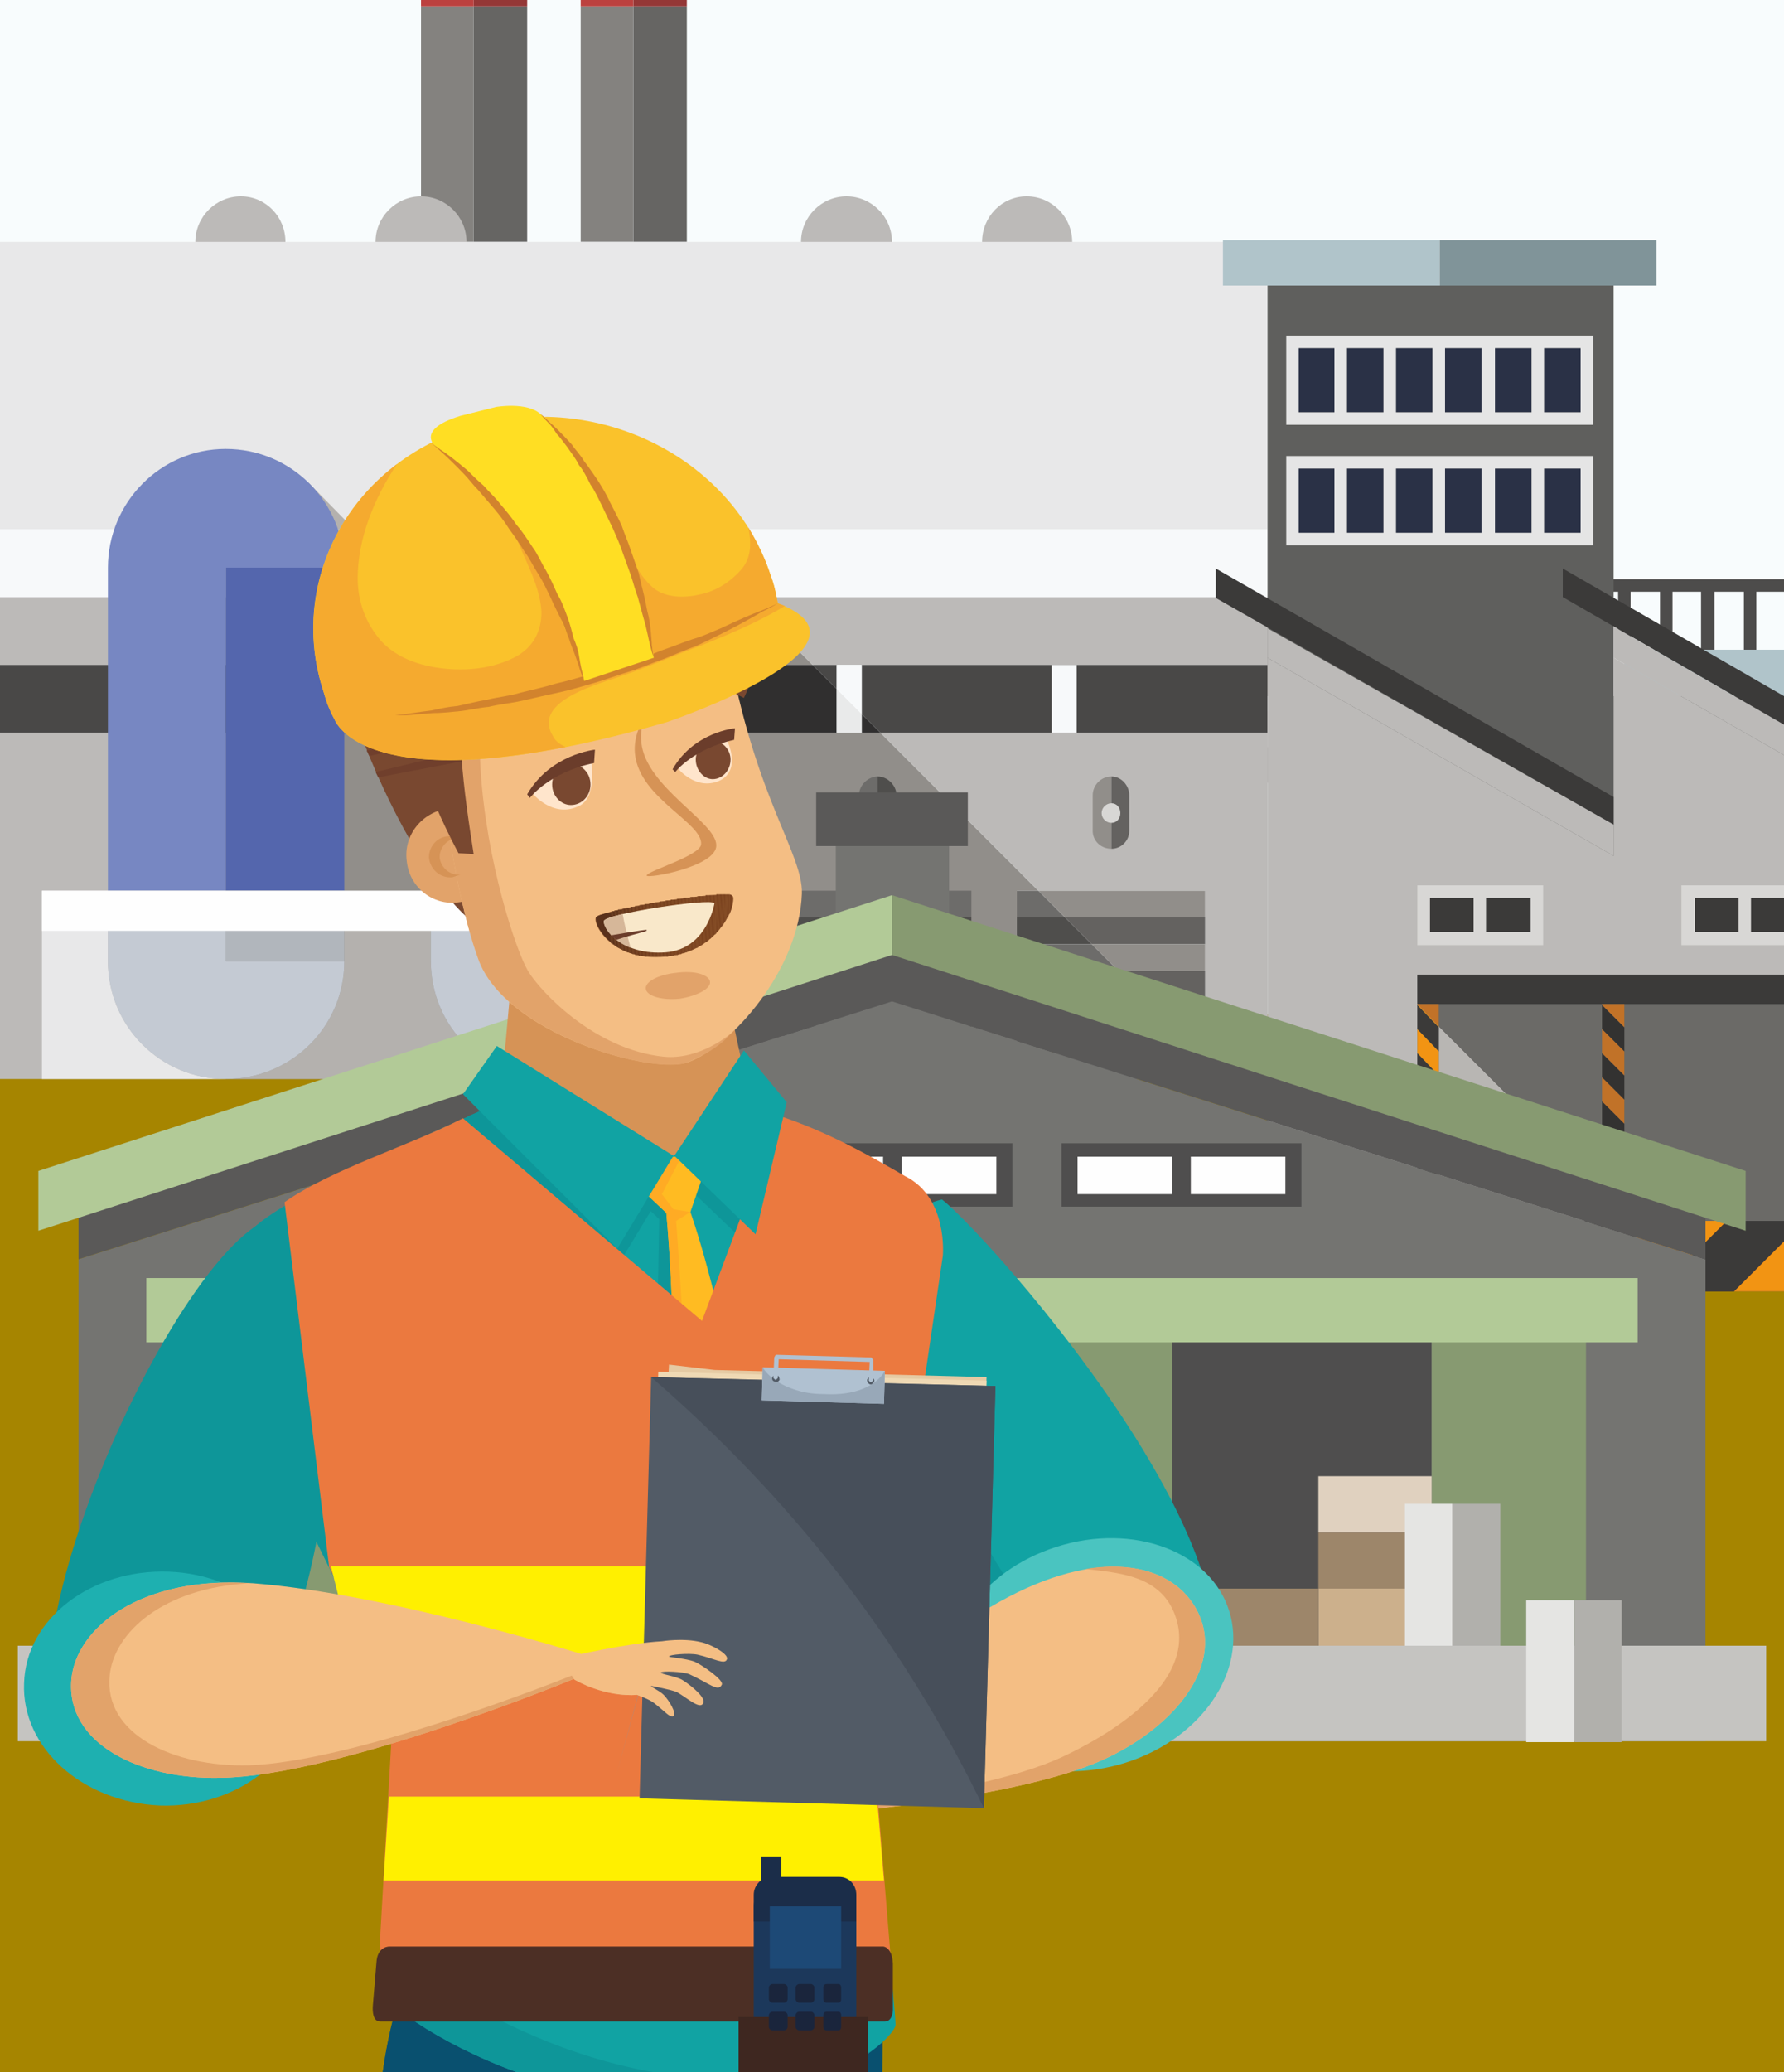 <?xml version="1.0" encoding="UTF-8"?>
<!DOCTYPE svg PUBLIC "-//W3C//DTD SVG 1.1//EN" "http://www.w3.org/Graphics/SVG/1.1/DTD/svg11.dtd">
<!-- Creator: CorelDRAW X7 -->
<svg xmlns="http://www.w3.org/2000/svg" xml:space="preserve" width="2000px" height="2322px" version="1.1" style="shape-rendering:geometricPrecision; text-rendering:geometricPrecision; image-rendering:optimizeQuality; fill-rule:evenodd; clip-rule:evenodd" viewBox="0 0 2000 2322" xmlns:xlink="http://www.w3.org/1999/xlink">
 <defs>
  <style type="text/css">
   <![CDATA[
    .fil24 {fill:#FEFEFE}
    .fil107 {fill:#FFF000}
    .fil118 {fill:#FFDE23}
    .fil115 {fill:#FAC22B}
    .fil116 {fill:#F5AA2F}
    .fil117 {fill:#D2832D}
    .fil32 {fill:#F29413}
    .fil106 {fill:#EB793F}
    .fil1 {fill:#F8FCFD}
    .fil11 {fill:#F7F9FA}
    .fil14 {fill:#E9EAEA}
    .fil7 {fill:#E8E8E9}
    .fil36 {fill:#E5E5E5}
    .fil47 {fill:#E5E5E3}
    .fil46 {fill:#E0D1BF}
    .fil19 {fill:#D8D7D5}
    .fil5 {fill:#BC413F}
    .fil33 {fill:#C17228}
    .fil44 {fill:#CCB08C}
    .fil23 {fill:#C4CAD3}
    .fil43 {fill:#C5C4C1}
    .fil10 {fill:#C0BFBC}
    .fil4 {fill:#943736}
    .fil6 {fill:#BCBAB8}
    .fil30 {fill:#B8B6B3}
    .fil8 {fill:#B4B1AE}
    .fil41 {fill:#B2CA97}
    .fil26 {fill:#B0C4CA}
    .fil22 {fill:#B1B6BC}
    .fil48 {fill:#B1B0AC}
    .fil45 {fill:#9D866A}
    .fil18 {fill:#A4A39F}
    .fil28 {fill:#653B2D}
    .fil110 {fill:#4C2F25}
    .fil112 {fill:#3E2720}
    .fil9 {fill:#918E8A}
    .fil42 {fill:#879A71}
    .fil3 {fill:#84827F}
    .fil37 {fill:#809499}
    .fil38 {fill:#747471}
    .fil21 {fill:#7787C2}
    .fil17 {fill:#6D6C6A}
    .fil29 {fill:#6B6A67}
    .fil2 {fill:#666563}
    .fil16 {fill:#646260}
    .fil27 {fill:#5F5F5D}
    .fil39 {fill:#5A5958}
    .fil40 {fill:#4F4E4E}
    .fil15 {fill:#4F4E4C}
    .fil25 {fill:#4D4C4B}
    .fil13 {fill:#494847}
    .fil31 {fill:#3B3A39}
    .fil34 {fill:#333231}
    .fil12 {fill:#302F2F}
    .fil20 {fill:#5466AD}
    .fil114 {fill:#1D4976}
    .fil111 {fill:#1C385B}
    .fil113 {fill:#1B2D49}
    .fil105 {fill:#1A253C}
    .fil35 {fill:#2A3146}
    .fil55 {fill:#09506F}
    .fil52 {fill:#0E9699}
    .fil51 {fill:#11A3A3}
    .fil54 {fill:#126687}
    .fil108 {fill:#1EB0B0}
    .fil122 {fill:#474F5A}
    .fil53 {fill:#4AC4C0}
    .fil121 {fill:#525B66}
    .fil102 {fill:#5A311B}
    .fil101 {fill:#5B311B}
    .fil100 {fill:#5C321B}
    .fil99 {fill:#5D331B}
    .fil98 {fill:#5E331B}
    .fil97 {fill:#5F341B}
    .fil96 {fill:#60351C}
    .fil95 {fill:#61351C}
    .fil94 {fill:#62351C}
    .fil93 {fill:#63361C}
    .fil92 {fill:#64361C}
    .fil91 {fill:#65371C}
    .fil90 {fill:#66381C}
    .fil89 {fill:#67381C}
    .fil88 {fill:#68391C}
    .fil87 {fill:#69391C}
    .fil86 {fill:#6A3A1D}
    .fil85 {fill:#6B3A1D}
    .fil63 {fill:#6B3D2B}
    .fil84 {fill:#6C3B1D}
    .fil83 {fill:#6D3B1D}
    .fil82 {fill:#6E3C1D}
    .fil81 {fill:#6F3C1D}
    .fil80 {fill:#703D1D}
    .fil61 {fill:#703F2C}
    .fil79 {fill:#713E1E}
    .fil78 {fill:#723E1E}
    .fil77 {fill:#733F1E}
    .fil76 {fill:#743F1E}
    .fil75 {fill:#74401E}
    .fil74 {fill:#75401E}
    .fil73 {fill:#76401E}
    .fil72 {fill:#76411E}
    .fil71 {fill:#77411E}
    .fil109 {fill:#7797AE}
    .fil70 {fill:#78421E}
    .fil69 {fill:#79421E}
    .fil68 {fill:#79421F}
    .fil59 {fill:#794830}
    .fil67 {fill:#7A421F}
    .fil66 {fill:#7A431F}
    .fil65 {fill:#7B431F}
    .fil60 {fill:#875539}
    .fil124 {fill:#98A8B8}
    .fil64 {fill:#9B6335}
    .fil0 {fill:#A68500}
    .fil123 {fill:#B0C1D1}
    .fil58 {fill:#D69356}
    .fil104 {fill:#D6B799}
    .fil50 {fill:#E2A36A}
    .fil119 {fill:#E5CAA3}
    .fil120 {fill:#EFD9B4}
    .fil49 {fill:#F4BE84}
    .fil103 {fill:#F9E8CA}
    .fil57 {fill:#FFAB24}
    .fil56 {fill:#FFBB22}
    .fil62 {fill:#FFE5CC}
   ]]>
  </style>
 </defs>
 <g id="Layer_x0020_1">
  <g id="_430157664">
   <polygon class="fil0" points="0,0 2000,0 2000,2322 0,2322 "/>
   <polygon class="fil1" points="0,0 2000,0 2000,1136 0,1136 "/>
   <g>
    <polygon class="fil2" points="531,271 591,271 591,7 531,7 "/>
    <polygon class="fil3" points="472,7 472,271 531,271 531,7 "/>
    <polygon class="fil4" points="531,7 591,7 591,0 531,0 "/>
    <polygon class="fil5" points="472,0 472,7 531,7 531,0 "/>
    <polygon class="fil2" points="710,271 770,271 770,7 710,7 "/>
    <polygon class="fil3" points="651,7 651,271 710,271 710,7 "/>
    <polygon class="fil4" points="710,7 770,7 770,0 710,0 "/>
    <polygon class="fil5" points="651,0 651,7 710,7 710,0 "/>
    <path class="fil6" d="M320 271c0,27 -22,50 -50,50 -28,0 -51,-23 -51,-50 0,-28 23,-51 51,-51 28,0 50,23 50,51z"/>
    <path class="fil6" d="M523 271c0,27 -23,50 -51,50 -28,0 -51,-23 -51,-50 0,-28 23,-51 51,-51 28,0 51,23 51,51z"/>
    <path class="fil6" d="M1000 271c0,27 -23,50 -51,50 -28,0 -51,-23 -51,-50 0,-28 23,-51 51,-51 28,0 51,23 51,51z"/>
    <path class="fil6" d="M1202 271c0,27 -23,50 -51,50 -28,0 -50,-23 -50,-50 0,-28 22,-51 50,-51 28,0 51,23 51,51z"/>
    <polygon class="fil7" points="1421,271 0,271 0,639 1421,639 "/>
    <polygon class="fil8" points="397,593 375,596 291,547 346,541 "/>
    <polygon class="fil9" points="473,669 253,669 253,745 549,745 "/>
    <polygon class="fil6" points="0,669 0,745 253,745 253,669 "/>
    <polygon class="fil10" points="473,669 397,593 253,593 253,669 "/>
    <polygon class="fil11" points="253,593 0,593 0,639 0,669 253,669 "/>
    <polygon class="fil6" points="0,821 0,1209 253,1209 253,821 "/>
    <polygon class="fil9" points="616,821 253,821 253,1209 616,1209 "/>
    <polygon class="fil6" points="549,745 616,745 616,669 473,669 "/>
    <polygon class="fil11" points="616,669 616,593 397,593 473,669 "/>
    <polygon class="fil8" points="759,593 737,596 653,547 708,541 "/>
    <polygon class="fil9" points="616,745 911,745 835,669 616,669 "/>
    <polygon class="fil9" points="987,821 966,821 938,821 616,821 616,1209 1140,1209 1140,1179 1140,1149 1140,1118 1140,1088 1140,1058 1140,1028 1140,998 1164,998 "/>
    <polygon class="fil10" points="835,669 759,593 616,593 616,669 "/>
    <polygon class="fil12" points="616,821 938,821 938,772 911,745 616,745 "/>
    <polygon class="fil13" points="616,745 0,745 0,821 616,821 "/>
    <polygon class="fil6" points="1164,998 1351,998 1351,1028 1351,1058 1351,1088 1351,1118 1351,1149 1351,1179 1351,1185 1375,1209 1421,1209 1421,821 987,821 "/>
    <polygon class="fil6" points="911,745 938,745 966,745 1421,745 1421,669 835,669 "/>
    <polygon class="fil9" points="1351,1185 1351,1209 1375,1209 "/>
    <polygon class="fil11" points="1421,669 1421,639 1421,593 759,593 835,669 "/>
    <polygon class="fil12" points="966,821 987,821 966,800 "/>
    <polygon class="fil13" points="966,800 987,821 1421,821 1421,745 966,745 "/>
    <polygon class="fil13" points="911,745 938,772 938,745 "/>
    <polygon class="fil14" points="938,772 938,821 966,821 966,800 "/>
    <polygon class="fil11" points="966,745 938,745 938,772 966,800 "/>
    <polygon class="fil15" points="1254,1088 1140,1088 1140,1118 1284,1118 "/>
    <polygon class="fil15" points="1140,1149 1140,1179 1345,1179 1314,1149 "/>
    <polygon class="fil16" points="1351,1149 1314,1149 1345,1179 1351,1179 "/>
    <polygon class="fil15" points="1194,1028 1140,1028 1140,1058 1224,1058 "/>
    <polygon class="fil16" points="1224,1058 1351,1058 1351,1028 1194,1028 "/>
    <polygon class="fil16" points="1284,1118 1351,1118 1351,1088 1254,1088 "/>
    <polygon class="fil17" points="1164,998 1140,998 1140,1028 1194,1028 "/>
    <polygon class="fil9" points="1351,1028 1351,998 1164,998 1194,1028 "/>
    <polygon class="fil17" points="1224,1058 1140,1058 1140,1088 1254,1088 "/>
    <polygon class="fil9" points="1254,1088 1351,1088 1351,1058 1224,1058 "/>
    <polygon class="fil9" points="1314,1149 1351,1149 1351,1118 1284,1118 "/>
    <polygon class="fil17" points="1284,1118 1140,1118 1140,1149 1314,1149 "/>
    <polygon class="fil17" points="1345,1179 1140,1179 1140,1209 1351,1209 1351,1185 "/>
    <polygon class="fil9" points="1345,1179 1351,1185 1351,1179 "/>
    <polygon class="fil11" points="1207,821 1179,821 1179,745 1207,745 "/>
    <polygon class="fil11" points="724,821 697,821 697,745 724,745 "/>
    <polygon class="fil14" points="483,821 455,821 455,745 483,745 "/>
    <polygon class="fil11" points="241,821 214,821 214,745 241,745 "/>
    <path class="fil17" d="M963 891l0 40c0,11 10,20 21,20l0 -81c-11,0 -21,10 -21,21z"/>
    <path class="fil15" d="M984 870l0 81c11,0 21,-9 21,-20l0 -40c0,-11 -10,-21 -21,-21z"/>
    <path class="fil18" d="M995 911c0,6 -5,11 -11,11 -6,0 -11,-5 -11,-11 0,-6 5,-11 11,-11 6,0 11,5 11,11z"/>
    <path class="fil9" d="M1225 891l0 40c0,11 9,20 21,20l0 -81c-12,0 -21,10 -21,21z"/>
    <path class="fil16" d="M1246 870l0 81c11,0 20,-9 20,-20l0 -40c0,-11 -9,-21 -20,-21z"/>
    <path class="fil19" d="M1256 911c0,6 -4,11 -10,11 -6,0 -11,-5 -11,-11 0,-6 5,-11 11,-11 6,0 10,5 10,11z"/>
    <path class="fil9" d="M1421 837l0 40c81,0 146,66 146,146l0 186 40 0 0 -186c0,-102 -83,-186 -186,-186z"/>
    <path class="fil10" d="M1421 797l0 40c103,0 186,84 186,186l0 186 40 0 0 -186c0,-124 -101,-226 -226,-226z"/>
    <polygon class="fil15" points="917,1088 878,1088 878,1118 947,1118 1089,1118 1089,1088 "/>
    <polygon class="fil15" points="878,1028 878,1050 878,1058 887,1058 1089,1058 1089,1028 "/>
    <polygon class="fil15" points="978,1149 878,1149 878,1179 1008,1179 1089,1179 1089,1149 "/>
    <polygon class="fil17" points="1089,998 878,998 878,1028 1089,1028 "/>
    <polygon class="fil17" points="887,1058 878,1058 878,1088 917,1088 1089,1088 1089,1058 "/>
    <polygon class="fil17" points="947,1118 878,1118 878,1149 978,1149 1089,1149 1089,1118 "/>
    <polygon class="fil17" points="1008,1179 878,1179 878,1209 1038,1209 1089,1209 1089,1179 "/>
    <polygon class="fil20" points="253,998 386,998 386,636 253,636 "/>
    <path class="fil21" d="M253 636l133 0c0,-73 -59,-133 -133,-133 -73,0 -132,60 -132,133l0 362 132 0 0 -362z"/>
    <path class="fil21" d="M616 636l132 0c0,-73 -59,-133 -132,-133 -74,0 -133,60 -133,133l0 362 133 0 0 -362z"/>
    <polygon class="fil20" points="616,998 748,998 748,636 616,636 "/>
    <path class="fil8" d="M748 998l0 79c0,73 -59,132 -132,132l211 0 0 -211 -79 0z"/>
    <path class="fil8" d="M483 1077l0 -79 -97 0 0 79c0,73 -59,132 -133,132l363 0c-74,0 -133,-59 -133,-132z"/>
    <path class="fil7" d="M121 1077l0 -79 -74 0 0 211 206 0c-73,0 -132,-59 -132,-132z"/>
    <polygon class="fil22" points="253,1077 386,1077 386,998 253,998 "/>
    <path class="fil23" d="M253 1077l0 -79 -132 0 0 79c0,73 59,132 132,132 74,0 133,-59 133,-132l-133 0z"/>
    <path class="fil23" d="M616 1077l0 -79 -133 0 0 79c0,73 59,132 133,132 73,0 132,-59 132,-132l-132 0z"/>
    <polygon class="fil22" points="616,1077 748,1077 748,998 616,998 "/>
    <polygon class="fil24" points="827,1043 47,1043 47,998 827,998 "/>
   </g>
   <g>
    <polygon class="fil25" points="2000,649 1969,649 1955,649 1922,649 1922,649 1908,649 1907,649 1875,649 1861,649 1828,649 1814,649 1781,649 1767,649 1734,649 1720,649 1720,663 1720,728 1734,728 1734,663 1767,663 1767,728 1781,728 1781,663 1814,663 1814,728 1828,728 1828,663 1861,663 1861,728 1875,728 1875,663 1907,663 1907,728 1908,728 1922,728 1922,728 1922,663 1955,663 1955,728 1969,728 1969,663 2000,663 "/>
    <polygon class="fil26" points="1821,728 1821,780 2000,780 2000,728 "/>
    <polygon class="fil27" points="2000,780 1809,780 1809,320 1421,320 1421,780 1428,780 1428,1447 2000,1447 "/>
    <polygon class="fil6" points="1821,1368 1821,1368 1796,1368 1796,1368 1613,1368 1613,1368 1589,1368 1589,1368 1589,1343 1589,1316 1589,1289 1589,1262 1589,1234 1589,1207 1589,1180 1589,1153 1589,1126 1589,1125 1589,1092 2000,1092 2000,846 1809,737 1809,959 1421,737 1421,1447 1911,1447 1831,1368 "/>
    <polygon class="fil28" points="2000,1368 1831,1368 1911,1447 2000,1447 "/>
    <polygon class="fil29" points="2000,1125 1821,1125 1821,1151 1821,1178 1821,1205 1821,1232 1821,1259 1821,1286 1821,1314 1821,1341 1821,1358 1831,1368 2000,1368 "/>
    <polygon class="fil30" points="1796,1333 1613,1150 1613,1151 1613,1178 1613,1205 1613,1232 1613,1259 1613,1286 1613,1314 1613,1341 1613,1368 1613,1368 1796,1368 1796,1343 "/>
    <polygon class="fil29" points="1796,1333 1796,1316 1796,1289 1796,1262 1796,1234 1796,1207 1796,1180 1796,1153 1796,1126 1796,1125 1613,1125 1613,1150 "/>
    <polygon class="fil30" points="1821,1368 1821,1368 1831,1368 1821,1358 "/>
    <polygon class="fil31" points="1589,1125 1613,1125 1796,1125 1821,1125 2000,1125 2000,1092 1589,1092 "/>
    <polygon class="fil31" points="1589,1368 1613,1368 1613,1368 1589,1368 "/>
    <polygon class="fil31" points="1589,1343 1589,1368 1613,1368 1613,1368 "/>
    <polygon class="fil32" points="1613,1341 1589,1316 1589,1343 1613,1368 "/>
    <polygon class="fil31" points="1613,1314 1589,1289 1589,1316 1613,1341 "/>
    <polygon class="fil32" points="1613,1286 1589,1262 1589,1289 1613,1314 "/>
    <polygon class="fil31" points="1613,1259 1589,1234 1589,1262 1613,1286 "/>
    <polygon class="fil32" points="1613,1232 1589,1207 1589,1234 1613,1259 "/>
    <polygon class="fil31" points="1613,1205 1589,1180 1589,1207 1613,1232 "/>
    <polygon class="fil32" points="1613,1178 1589,1153 1589,1180 1613,1205 "/>
    <polygon class="fil31" points="1613,1151 1589,1126 1589,1153 1613,1178 "/>
    <polygon class="fil33" points="1613,1125 1589,1125 1613,1150 "/>
    <polygon class="fil32" points="1613,1150 1589,1125 1589,1126 1613,1151 "/>
    <polygon class="fil31" points="1796,1368 1821,1368 1821,1368 1796,1368 "/>
    <polygon class="fil31" points="1796,1343 1796,1368 1821,1368 1821,1368 "/>
    <polygon class="fil33" points="1796,1333 1821,1358 1821,1341 1796,1316 "/>
    <polygon class="fil32" points="1796,1343 1821,1368 1821,1358 1796,1333 "/>
    <polygon class="fil34" points="1796,1316 1821,1341 1821,1314 1796,1289 "/>
    <polygon class="fil33" points="1796,1289 1821,1314 1821,1286 1796,1262 "/>
    <polygon class="fil34" points="1796,1262 1821,1286 1821,1259 1796,1234 "/>
    <polygon class="fil33" points="1796,1234 1821,1259 1821,1232 1796,1207 "/>
    <polygon class="fil34" points="1796,1207 1821,1232 1821,1205 1796,1180 "/>
    <polygon class="fil33" points="1796,1180 1821,1205 1821,1178 1796,1153 "/>
    <polygon class="fil34" points="1796,1153 1821,1178 1821,1151 1796,1126 "/>
    <polygon class="fil33" points="1821,1151 1821,1125 1796,1125 1796,1126 "/>
    <polygon class="fil31" points="1421,1368 1421,1447 1422,1447 1502,1368 "/>
    <polygon class="fil32" points="1589,1368 1502,1368 1422,1447 1509,1447 "/>
    <polygon class="fil31" points="1589,1368 1509,1447 1596,1447 1675,1368 "/>
    <polygon class="fil32" points="1675,1368 1596,1447 1683,1447 1762,1368 "/>
    <polygon class="fil31" points="1762,1368 1683,1447 1770,1447 1849,1368 "/>
    <polygon class="fil32" points="1849,1368 1770,1447 1857,1447 1936,1368 "/>
    <polygon class="fil31" points="1936,1368 1857,1447 1944,1447 2000,1391 2000,1368 "/>
    <polygon class="fil32" points="2000,1391 1944,1447 2000,1447 "/>
    <polygon class="fil35" points="1731,462 1772,462 1772,390 1731,390 "/>
    <polygon class="fil35" points="1676,462 1717,462 1717,390 1676,390 "/>
    <polygon class="fil35" points="1456,462 1496,462 1496,390 1456,390 "/>
    <polygon class="fil35" points="1620,462 1661,462 1661,390 1620,390 "/>
    <polygon class="fil35" points="1510,462 1551,462 1551,390 1510,390 "/>
    <polygon class="fil35" points="1565,462 1606,462 1606,390 1565,390 "/>
    <path class="fil36" d="M1772 462l-41 0 0 -72 41 0 0 72zm-55 0l-41 0 0 -72 41 0 0 72zm-56 0l-41 0 0 -72 41 0 0 72zm-55 0l-41 0 0 -72 41 0 0 72zm-55 0l-41 0 0 -72 41 0 0 72zm-55 0l-40 0 0 -72 40 0 0 72zm290 -72l0 -14 -14 0 -41 0 -14 0 -41 0 -15 0 -41 0 -14 0 -41 0 -14 0 -41 0 -14 0 -54 0 0 100 54 0 14 0 41 0 14 0 41 0 14 0 41 0 15 0 41 0 14 0 41 0 14 0 0 -14 0 -72z"/>
    <polygon class="fil35" points="1731,597 1772,597 1772,525 1731,525 "/>
    <polygon class="fil35" points="1676,597 1717,597 1717,525 1676,525 "/>
    <polygon class="fil35" points="1456,597 1496,597 1496,525 1456,525 "/>
    <polygon class="fil35" points="1620,597 1661,597 1661,525 1620,525 "/>
    <polygon class="fil35" points="1510,597 1551,597 1551,525 1510,525 "/>
    <polygon class="fil35" points="1565,597 1606,597 1606,525 1565,525 "/>
    <path class="fil36" d="M1772 597l-41 0 0 -72 41 0 0 72zm-55 0l-41 0 0 -72 41 0 0 72zm-56 0l-41 0 0 -72 41 0 0 72zm-55 0l-41 0 0 -72 41 0 0 72zm-55 0l-41 0 0 -72 41 0 0 72zm-55 0l-40 0 0 -72 40 0 0 72zm290 -72l0 -14 -14 0 -41 0 -14 0 -41 0 -15 0 -41 0 -14 0 -41 0 -14 0 -41 0 -14 0 -54 0 0 100 54 0 14 0 41 0 14 0 41 0 14 0 41 0 15 0 41 0 14 0 41 0 14 0 0 -14 0 -72z"/>
    <polygon class="fil26" points="1371,269 1371,320 1614,320 1614,269 "/>
    <polygon class="fil37" points="1857,269 1614,269 1614,320 1857,320 "/>
    <polygon class="fil31" points="1603,1044 1716,1044 1716,1006 1603,1006 "/>
    <path class="fil19" d="M1716 1044l-50 0 0 -38 50 0 0 38zm-113 0l0 -38 49 0 0 38 -49 0zm-14 -52l0 67 63 0 14 0 64 0 0 -67 -141 0z"/>
    <polygon class="fil31" points="1900,1044 2000,1044 2000,1006 1900,1006 "/>
    <path class="fil19" d="M2000 1044l-37 0 0 -38 37 0 0 -14 -115 0 0 67 64 0 14 0 37 0 0 -15zm-100 0l0 -38 49 0 0 38 -49 0z"/>
    <polygon class="fil31" points="1809,893 1363,637 1363,670 1809,924 "/>
    <polygon class="fil6" points="1421,704 1421,737 1809,959 1809,924 "/>
    <polygon class="fil31" points="1752,637 1752,669 2000,812 2000,780 "/>
    <polygon class="fil6" points="1809,737 2000,846 2000,812 1809,702 "/>
   </g>
   <g>
    <polygon class="fil38" points="1064,924 937,924 937,1090 1064,1090 "/>
    <polygon class="fil38" points="88,1411 88,1951 1912,1951 1912,1411 1000,1122 "/>
    <polygon class="fil39" points="1000,1067 88,1356 88,1411 1000,1122 1912,1411 1912,1356 "/>
    <polygon class="fil40" points="1135,1281 865,1281 865,1352 1135,1352 "/>
    <polygon class="fil24" points="990,1296 884,1296 884,1338 990,1338 "/>
    <polygon class="fil24" points="1117,1296 1011,1296 1011,1338 1117,1338 "/>
    <polygon class="fil40" points="1459,1281 1190,1281 1190,1352 1459,1352 "/>
    <polygon class="fil24" points="1314,1296 1208,1296 1208,1338 1314,1338 "/>
    <polygon class="fil24" points="1441,1296 1335,1296 1335,1338 1441,1338 "/>
    <polygon class="fil40" points="811,1281 542,1281 542,1352 811,1352 "/>
    <polygon class="fil24" points="666,1296 560,1296 560,1338 666,1338 "/>
    <polygon class="fil24" points="793,1296 687,1296 687,1338 793,1338 "/>
    <polygon class="fil41" points="1000,1003 43,1312 43,1379 1000,1070 "/>
    <polygon class="fil42" points="1000,1003 1000,1070 1957,1379 1957,1312 "/>
    <polygon class="fil43" points="1980,1844 20,1844 20,1951 1980,1951 "/>
    <polygon class="fil41" points="1836,1504 164,1504 164,1432 1836,1432 "/>
    <polygon class="fil40" points="686,1504 394,1504 394,1844 686,1844 "/>
    <polygon class="fil42" points="395,1844 222,1844 222,1504 395,1504 "/>
    <polygon class="fil42" points="859,1844 686,1844 686,1504 859,1504 "/>
    <polygon class="fil40" points="1605,1504 1313,1504 1313,1844 1605,1844 "/>
    <polygon class="fil42" points="1314,1844 1141,1844 1141,1504 1314,1504 "/>
    <polygon class="fil42" points="1778,1844 1605,1844 1605,1504 1778,1504 "/>
    <polygon class="fil44" points="1605,1844 1478,1844 1478,1780 1605,1780 "/>
    <polygon class="fil45" points="1205,1844 1078,1844 1078,1780 1205,1780 "/>
    <polygon class="fil44" points="1078,1844 951,1844 951,1780 1078,1780 "/>
    <polygon class="fil45" points="576,1844 450,1844 450,1780 576,1780 "/>
    <polygon class="fil44" points="576,1780 450,1780 450,1717 576,1717 "/>
    <polygon class="fil46" points="1141,1780 1014,1780 1014,1717 1141,1717 "/>
    <polygon class="fil45" points="1605,1780 1478,1780 1478,1717 1605,1717 "/>
    <polygon class="fil46" points="1605,1717 1478,1717 1478,1654 1605,1654 "/>
    <polygon class="fil45" points="1478,1844 1352,1844 1352,1780 1478,1780 "/>
    <polygon class="fil47" points="1575,1685 1575,1844 1628,1844 1628,1685 "/>
    <polygon class="fil48" points="1682,1685 1628,1685 1628,1844 1682,1844 "/>
    <polygon class="fil47" points="1711,1793 1711,1952 1765,1952 1765,1793 "/>
    <polygon class="fil48" points="1818,1793 1765,1793 1765,1952 1818,1952 "/>
    <polygon class="fil39" points="1085,948 915,948 915,888 1085,888 "/>
   </g>
   <g>
    <g>
     <path class="fil49" d="M731 2017c12,-3 62,-7 89,-5 20,13 1,28 1,28 0,0 -44,46 -59,48 0,0 -11,4 -12,-11l-1 0c-2,-1 -14,-5 -9,-18l-1 0c-1,-1 -15,-7 -8,-22l-1 -2c-3,-3 -11,-14 1,-18z"/>
     <path class="fil50" d="M730 2018c-4,4 2,12 4,14l0 2c-6,15 7,20 9,21l0 0c-4,13 7,16 9,17l1 1c1,14 12,10 12,10 13,-2 60,-51 64,-59 2,7 -8,16 -8,16 0,0 -44,46 -59,48 0,0 -11,4 -12,-11l-1 0c-2,-1 -14,-5 -9,-18l-1 0c-1,-1 -15,-7 -8,-22l-1 -2c-3,-3 -11,-13 0,-17z"/>
     <path class="fil51" d="M1056 1344c-201,47 49,663 209,618 290,-81 -155,-577 -209,-618z"/>
     <path class="fil52" d="M1362 1840c-15,20 -39,35 -74,44 -121,35 -296,-318 -282,-507 -98,139 117,625 259,585 71,-20 98,-65 97,-122z"/>
     <path class="fil53" d="M1378 1805c21,67 -31,143 -116,170 -86,27 -172,-5 -193,-72 -22,-67 30,-143 116,-170 85,-27 172,5 193,72z"/>
     <path class="fil49" d="M1340 1801c-29,-50 -109,-68 -220,-6 -132,75 -312,217 -312,217l12 28c0,0 293,-13 416,-68 82,-37 140,-109 104,-171z"/>
     <path class="fil50" d="M1190 1969c77,-36 158,-97 124,-167 -19,-38 -64,-40 -97,-44 60,-10 103,9 123,43 36,62 -22,134 -104,171 -123,55 -416,68 -416,68l-2 -5c61,-4 274,-21 372,-66z"/>
    </g>
    <path class="fil54" d="M991 2207c0,0 -1,42 -2,115l-314 0c-5,-55 7,-115 57,-162 86,-82 245,-73 259,47z"/>
    <path class="fil55" d="M793 2322c0,-6 0,-12 0,-18 0,-41 -12,-84 -48,-122 -7,-5 -14,-10 -20,-15 2,-2 4,-5 7,-7 37,-35 88,-54 134,-54 62,0 117,33 125,101 0,0 -1,42 -2,115l-196 0z"/>
    <path class="fil54" d="M793 2322c3,-47 -7,-97 -48,-140 -157,-123 -283,-88 -316,140l364 0z"/>
    <path class="fil55" d="M429 2322c20,-143 77,-210 156,-210 47,0 101,24 160,70 36,38 48,81 48,122 0,6 0,12 0,18l-364 0z"/>
    <path class="fil51" d="M277 1384c41,-56 400,-192 400,-192 0,0 307,80 343,138 15,25 1,181 -5,259 -5,77 -35,256 -36,335 -1,89 25,325 25,345 0,5 -19,31 -69,53l-355 0c-91,-33 -158,-83 -159,-100 0,-10 52,-253 52,-253l-160 -327c0,0 -52,-236 -36,-258z"/>
    <path class="fil52" d="M736 1529c0,0 -6,137 -13,199 0,0 65,122 75,123 11,1 44,-98 44,-98l-86 -211 -20 -13z"/>
    <path class="fil52" d="M524 2243l15 -224c0,0 119,0 119,-17 0,-16 -112,-28 -112,-28 0,0 55,-3 57,-17 2,-14 -64,-22 -64,-22 0,0 -134,-257 -120,-364 15,-108 177,-305 177,-305l-12 -38c-109,45 -280,118 -307,156 -16,22 36,258 36,258l160 327c0,0 -52,243 -52,253 1,17 68,67 159,100l154 0c-121,-21 -210,-79 -210,-79zm411 79c18,-8 32,-16 42,-24 -27,11 -53,19 -79,24l37 0z"/>
    <path class="fil51" d="M447 1287c46,60 193,186 338,272 79,-124 150,-282 150,-282 -110,-54 -258,-85 -258,-85 0,0 -116,39 -230,95z"/>
    <polygon class="fil52" points="717,1345 739,1366 736,1529 756,1542 764,1356 725,1318 "/>
    <path class="fil52" d="M524 1251l168 168 63 -104 -154 -95c-23,8 -49,19 -77,31z"/>
    <path class="fil52" d="M882 1256l-3 -4c-22,-8 -45,-16 -66,-23l-57 87 91 87 35 -147z"/>
    <path class="fil52" d="M522 1365c57,-58 109,-99 109,-99l-93 -21 -91 42c0,0 42,48 75,78z"/>
    <path class="fil56" d="M811 1821c9,0 44,-105 44,-105 0,0 -39,-237 -81,-358 -3,-15 -27,-21 -27,1 17,189 0,365 0,365 0,0 54,97 64,97z"/>
    <polygon class="fil56" points="704,1299 796,1294 774,1358 747,1359 712,1326 "/>
    <path class="fil57" d="M809 1798c-5,0 -42,-70 -42,-70 12,-91 -9,-360 -9,-360l16 -10 -19 -3 -13 -17 22 -42 -45 2 -8 24 1 4 35 33c17,189 0,365 0,365 0,0 54,97 64,97 9,0 44,-105 44,-105 0,0 -41,82 -46,82z"/>
    <polygon class="fil58" points="842,1239 755,1295 559,1254 574,1089 810,1090 "/>
    <path class="fil59" d="M825 686c-6,42 -31,73 -55,69 -25,-3 -40,-40 -34,-81 6,-42 31,-73 55,-70 25,4 40,41 34,82z"/>
    <path class="fil59" d="M579 836c29,127 27,191 -19,206 -56,20 -191,-246 -186,-358 2,-57 52,-95 93,-98 48,-4 83,123 112,250z"/>
    <path class="fil50" d="M561 953c3,29 -18,55 -47,58 -29,4 -55,-17 -58,-46 -4,-29 17,-55 46,-59 29,-3 55,18 59,47z"/>
    <path class="fil49" d="M819 739c30,158 81,218 80,262 -3,86 -79,171 -127,189 -41,15 -207,-32 -236,-116 -30,-82 -78,-339 10,-405 155,-117 266,-15 273,70z"/>
    <path class="fil59" d="M549 826c0,0 42,-31 98,-63l-12 -21c0,0 -53,21 -91,76l5 8z"/>
    <path class="fil59" d="M834 782c0,0 -23,-13 -85,-31l8 -24c0,0 43,7 82,44l-5 11z"/>
    <path class="fil50" d="M592 1088c-27,-45 -134,-402 57,-469 -31,7 -66,22 -103,50 -88,66 -40,323 -10,405 29,84 198,132 236,116 38,-17 46,-31 46,-31 0,0 -34,29 -74,25 -78,-8 -139,-74 -152,-96z"/>
    <path class="fil58" d="M725 800c-10,14 -15,31 -13,46 6,49 76,76 74,100 -1,13 -61,30 -61,35 0,4 79,-10 78,-34 0,-26 -79,-65 -84,-115 -1,-10 0,-21 6,-32z"/>
    <path class="fil58" d="M493 962c-1,-11 7,-21 18,-23 2,0 3,0 5,0 -4,-2 -9,-3 -14,-2 -13,1 -22,13 -21,25 2,13 13,22 26,21 3,-1 6,-2 9,-3 -11,1 -21,-7 -23,-18z"/>
    <path class="fil59" d="M662 615c-177,22 -153,201 -131,342l-17 -1c-114,-215 -83,-395 148,-341z"/>
    <path class="fil60" d="M385 668c0,0 11,-58 56,-58 45,0 52,47 46,68 -6,21 -32,122 -57,125 -25,4 -53,-71 -45,-135z"/>
    <path class="fil61" d="M444 591c0,0 56,37 128,60l-8 7c0,0 -84,-32 -120,-67z"/>
    <polygon class="fil61" points="516,817 411,841 414,847 516,825 "/>
    <polygon class="fil61" points="517,842 421,865 424,871 518,853 "/>
    <path class="fil50" d="M796 1100c1,8 -15,16 -34,19 -20,2 -37,-3 -38,-11 -1,-8 14,-16 34,-18 20,-3 37,2 38,10z"/>
    <path class="fil62" d="M597 889c0,0 22,27 50,15 23,-8 16,-50 16,-50 0,0 -38,-11 -66,35z"/>
    <path class="fil59" d="M662 879c0,13 -10,23 -22,23 -11,0 -21,-10 -21,-23 0,-13 10,-23 21,-23 12,0 22,10 22,23z"/>
    <path class="fil63" d="M594 894c0,0 22,-29 72,-39l1 -15c0,0 -50,5 -76,50l3 4z"/>
    <path class="fil62" d="M760 861c0,0 20,25 46,14 27,-12 8,-48 8,-48 0,0 -28,-9 -54,34z"/>
    <path class="fil59" d="M819 851c0,12 -9,22 -20,22 -10,0 -19,-10 -19,-22 0,-11 9,-21 19,-21 11,0 20,10 20,21z"/>
    <path class="fil63" d="M757 865c0,0 20,-26 66,-36l1 -13c0,0 -46,4 -70,46l3 3z"/>
    <path class="fil64" d="M668 1028c6,-9 148,-32 153,-24 5,7 -12,59 -68,67 -66,10 -89,-36 -85,-43z"/>
    <path class="fil65" d="M818 1024l0 -22c2,1 3,1 3,2 1,0 1,2 1,3 0,4 -1,10 -4,17z"/>
    <polygon class="fil65" points="817,1025 817,1002 818,1002 818,1024 "/>
    <polygon class="fil65" points="817,1026 817,1002 817,1002 817,1025 "/>
    <polygon class="fil65" points="816,1027 816,1002 817,1002 817,1026 "/>
    <polygon class="fil65" points="815,1028 816,1002 816,1002 816,1027 "/>
    <polygon class="fil65" points="815,1029 815,1002 816,1002 815,1028 "/>
    <polygon class="fil65" points="814,1030 815,1002 815,1002 815,1029 "/>
    <polygon class="fil65" points="814,1031 814,1002 815,1002 814,1030 "/>
    <polygon class="fil65" points="813,1032 814,1002 814,1002 814,1031 "/>
    <polygon class="fil65" points="813,1033 813,1002 814,1002 813,1032 "/>
    <polygon class="fil65" points="812,1034 813,1002 813,1002 813,1033 "/>
    <polygon class="fil65" points="812,1034 812,1002 813,1002 812,1034 "/>
    <polygon class="fil65" points="811,1035 812,1002 812,1002 812,1002 812,1034 "/>
    <polygon class="fil65" points="811,1036 811,1002 812,1002 811,1035 "/>
    <polygon class="fil65" points="810,1037 811,1002 811,1002 811,1036 "/>
    <polygon class="fil65" points="810,1037 810,1002 811,1002 810,1037 "/>
    <polygon class="fil65" points="809,1038 810,1002 810,1002 810,1037 "/>
    <polygon class="fil65" points="808,1039 809,1002 810,1002 809,1038 "/>
    <polygon class="fil65" points="808,1039 809,1002 809,1002 808,1039 "/>
    <polygon class="fil65" points="807,1040 808,1002 809,1002 808,1039 "/>
    <polygon class="fil65" points="807,1041 808,1002 808,1002 807,1040 "/>
    <polygon class="fil65" points="806,1041 807,1002 808,1002 807,1041 "/>
    <polygon class="fil65" points="806,1042 807,1002 807,1002 806,1041 "/>
    <polygon class="fil65" points="805,1043 806,1002 807,1002 806,1042 "/>
    <polygon class="fil65" points="805,1043 806,1002 806,1002 805,1043 "/>
    <polygon class="fil65" points="804,1044 805,1002 806,1002 805,1043 "/>
    <polygon class="fil65" points="804,1044 804,1002 805,1002 804,1044 "/>
    <polygon class="fil65" points="803,1045 804,1002 804,1002 804,1044 "/>
    <polygon class="fil65" points="803,1046 803,1002 804,1002 803,1045 "/>
    <polygon class="fil65" points="802,1046 803,1003 803,1002 803,1046 "/>
    <polygon class="fil65" points="802,1047 802,1003 803,1003 802,1046 "/>
    <polygon class="fil65" points="801,1047 802,1003 802,1003 802,1047 "/>
    <polygon class="fil65" points="800,1048 801,1003 802,1003 801,1047 "/>
    <polygon class="fil65" points="800,1048 801,1003 801,1003 800,1048 "/>
    <polygon class="fil65" points="799,1049 800,1003 801,1003 800,1048 "/>
    <polygon class="fil65" points="799,1049 800,1003 800,1003 799,1049 "/>
    <polygon class="fil65" points="798,1050 799,1003 800,1003 799,1049 "/>
    <polygon class="fil65" points="798,1050 799,1003 799,1003 798,1050 "/>
    <polygon class="fil65" points="797,1051 798,1003 799,1003 798,1050 "/>
    <polygon class="fil65" points="797,1051 798,1003 798,1003 797,1051 "/>
    <polygon class="fil65" points="796,1052 797,1003 798,1003 797,1051 "/>
    <polygon class="fil65" points="796,1052 797,1003 797,1003 796,1052 "/>
    <polygon class="fil65" points="795,1052 796,1003 797,1003 796,1052 "/>
    <polygon class="fil65" points="795,1053 796,1003 796,1003 795,1052 "/>
    <polygon class="fil65" points="794,1053 795,1003 796,1003 795,1053 "/>
    <polygon class="fil65" points="794,1054 795,1003 795,1003 794,1053 "/>
    <polygon class="fil65" points="793,1054 794,1003 795,1003 794,1054 "/>
    <polygon class="fil65" points="793,1055 794,1003 794,1003 793,1054 "/>
    <polygon class="fil65" points="792,1055 793,1003 794,1003 793,1055 "/>
    <polygon class="fil65" points="792,1055 793,1003 793,1003 792,1055 "/>
    <polygon class="fil65" points="791,1056 792,1003 793,1003 792,1055 "/>
    <polygon class="fil65" points="790,1056 791,1003 792,1003 791,1056 "/>
    <polygon class="fil65" points="790,1056 791,1004 791,1003 790,1056 "/>
    <polygon class="fil65" points="789,1057 790,1004 791,1004 790,1056 "/>
    <polygon class="fil65" points="789,1057 790,1004 790,1004 789,1057 "/>
    <polygon class="fil65" points="788,1058 789,1004 790,1004 789,1057 "/>
    <polygon class="fil65" points="788,1058 789,1004 789,1004 788,1058 "/>
    <polygon class="fil65" points="787,1058 788,1004 789,1004 788,1058 "/>
    <polygon class="fil65" points="787,1059 788,1004 788,1004 787,1058 "/>
    <polygon class="fil65" points="786,1059 787,1004 788,1004 787,1059 "/>
    <polygon class="fil65" points="786,1059 787,1004 787,1004 786,1059 "/>
    <polygon class="fil65" points="785,1060 786,1004 787,1004 786,1059 "/>
    <polygon class="fil65" points="785,1060 786,1004 786,1004 785,1060 "/>
    <polygon class="fil65" points="784,1060 785,1004 786,1004 785,1060 "/>
    <polygon class="fil65" points="784,1060 785,1004 785,1004 784,1060 "/>
    <polygon class="fil65" points="783,1061 784,1004 785,1004 784,1060 "/>
    <polygon class="fil65" points="783,1061 784,1004 784,1004 783,1061 "/>
    <polygon class="fil65" points="782,1061 783,1004 784,1004 783,1061 "/>
    <polygon class="fil65" points="782,1062 783,1004 783,1004 782,1061 "/>
    <polygon class="fil65" points="781,1062 782,1004 783,1004 782,1062 "/>
    <polygon class="fil65" points="780,1062 782,1005 782,1004 781,1062 "/>
    <polygon class="fil65" points="780,1062 781,1005 782,1005 780,1062 "/>
    <polygon class="fil65" points="779,1063 781,1005 781,1005 780,1062 "/>
    <polygon class="fil65" points="779,1063 780,1005 781,1005 779,1063 "/>
    <polygon class="fil65" points="778,1063 779,1005 780,1005 779,1063 "/>
    <polygon class="fil65" points="778,1063 779,1005 779,1005 778,1063 "/>
    <polygon class="fil65" points="777,1064 778,1005 779,1005 778,1063 "/>
    <polygon class="fil65" points="777,1064 778,1005 778,1005 777,1064 "/>
    <polygon class="fil65" points="776,1064 777,1005 778,1005 777,1064 "/>
    <polygon class="fil66" points="776,1064 777,1005 777,1005 776,1064 "/>
    <polygon class="fil66" points="775,1065 776,1005 777,1005 776,1064 "/>
    <polygon class="fil66" points="775,1065 776,1005 776,1005 775,1065 "/>
    <polygon class="fil66" points="774,1065 775,1005 776,1005 775,1065 "/>
    <polygon class="fil66" points="774,1065 775,1005 775,1005 774,1065 "/>
    <polygon class="fil66" points="773,1065 774,1005 775,1005 774,1065 "/>
    <polygon class="fil66" points="773,1066 774,1005 774,1005 773,1065 "/>
    <polygon class="fil66" points="772,1066 773,1006 774,1005 773,1066 "/>
    <polygon class="fil66" points="772,1066 773,1006 773,1006 772,1066 "/>
    <polygon class="fil66" points="771,1066 772,1006 773,1006 772,1066 "/>
    <polygon class="fil66" points="771,1066 772,1006 772,1006 771,1066 "/>
    <polygon class="fil66" points="770,1067 771,1006 772,1006 771,1066 "/>
    <polygon class="fil66" points="769,1067 771,1006 771,1006 770,1067 "/>
    <polygon class="fil66" points="769,1067 770,1006 771,1006 769,1067 "/>
    <polygon class="fil66" points="768,1067 770,1006 770,1006 769,1067 "/>
    <polygon class="fil66" points="768,1067 769,1006 770,1006 768,1067 "/>
    <polygon class="fil66" points="767,1068 769,1006 769,1006 768,1067 "/>
    <polygon class="fil66" points="767,1068 768,1006 769,1006 767,1068 "/>
    <polygon class="fil66" points="766,1068 768,1006 768,1006 767,1068 "/>
    <polygon class="fil66" points="766,1068 767,1006 768,1006 766,1068 "/>
    <polygon class="fil67" points="765,1068 766,1006 767,1006 766,1068 "/>
    <polygon class="fil67" points="765,1068 766,1007 766,1006 765,1068 "/>
    <polygon class="fil67" points="764,1068 765,1007 766,1007 765,1068 "/>
    <polygon class="fil67" points="764,1069 765,1007 765,1007 764,1068 "/>
    <polygon class="fil67" points="763,1069 764,1007 765,1007 764,1069 "/>
    <polygon class="fil67" points="763,1069 764,1007 764,1007 763,1069 "/>
    <polygon class="fil67" points="762,1069 763,1007 764,1007 763,1069 "/>
    <polygon class="fil67" points="762,1069 763,1007 763,1007 762,1069 "/>
    <polygon class="fil68" points="761,1069 762,1007 763,1007 762,1069 "/>
    <polygon class="fil68" points="761,1069 762,1007 762,1007 761,1069 "/>
    <polygon class="fil68" points="760,1070 761,1007 762,1007 761,1069 "/>
    <polygon class="fil68" points="760,1070 761,1007 761,1007 760,1070 "/>
    <polygon class="fil69" points="759,1070 760,1007 761,1007 760,1070 "/>
    <polygon class="fil69" points="759,1070 760,1007 760,1007 759,1070 "/>
    <polygon class="fil69" points="758,1070 759,1007 760,1007 759,1070 "/>
    <polygon class="fil69" points="757,1070 759,1008 759,1007 758,1070 "/>
    <polygon class="fil69" points="757,1070 758,1008 759,1008 757,1070 "/>
    <polygon class="fil69" points="756,1070 758,1008 758,1008 757,1070 "/>
    <polygon class="fil69" points="756,1070 757,1008 758,1008 756,1070 "/>
    <polygon class="fil69" points="755,1071 757,1008 757,1008 756,1070 "/>
    <polygon class="fil70" points="755,1071 756,1008 757,1008 755,1071 "/>
    <polygon class="fil70" points="754,1071 756,1008 756,1008 755,1071 "/>
    <polygon class="fil70" points="754,1071 755,1008 756,1008 754,1071 "/>
    <polygon class="fil70" points="753,1071 754,1008 755,1008 754,1071 "/>
    <polygon class="fil70" points="753,1071 754,1008 754,1008 753,1071 "/>
    <polygon class="fil70" points="752,1071 753,1008 754,1008 753,1071 753,1071 "/>
    <polygon class="fil70" points="752,1071 753,1008 753,1008 752,1071 "/>
    <polygon class="fil70" points="751,1071 752,1008 753,1008 752,1071 "/>
    <polygon class="fil70" points="751,1071 752,1009 752,1008 751,1071 "/>
    <polygon class="fil70" points="750,1071 751,1009 752,1009 751,1071 "/>
    <polygon class="fil70" points="750,1071 751,1009 751,1009 750,1071 "/>
    <polygon class="fil70" points="749,1071 750,1009 751,1009 750,1071 "/>
    <polygon class="fil70" points="749,1072 750,1009 750,1009 749,1071 "/>
    <polygon class="fil71" points="748,1072 749,1009 750,1009 749,1072 "/>
    <polygon class="fil71" points="748,1072 749,1009 749,1009 748,1072 "/>
    <polygon class="fil71" points="747,1072 748,1009 749,1009 748,1072 "/>
    <polygon class="fil71" points="747,1072 748,1009 748,1009 747,1072 "/>
    <polygon class="fil71" points="746,1072 747,1009 748,1009 747,1072 "/>
    <polygon class="fil71" points="745,1072 747,1009 747,1009 746,1072 "/>
    <polygon class="fil71" points="745,1072 746,1009 747,1009 745,1072 "/>
    <polygon class="fil71" points="744,1072 746,1010 746,1009 745,1072 "/>
    <polygon class="fil72" points="744,1072 745,1010 746,1010 744,1072 "/>
    <polygon class="fil72" points="743,1072 745,1010 745,1010 744,1072 "/>
    <polygon class="fil72" points="743,1072 744,1010 745,1010 743,1072 "/>
    <polygon class="fil72" points="742,1072 744,1010 744,1010 743,1072 "/>
    <polygon class="fil72" points="742,1072 743,1010 744,1010 742,1072 "/>
    <polygon class="fil72" points="741,1072 742,1010 743,1010 742,1072 "/>
    <polygon class="fil72" points="741,1072 742,1010 742,1010 741,1072 "/>
    <polygon class="fil72" points="740,1072 741,1010 742,1010 741,1072 "/>
    <polygon class="fil73" points="740,1072 741,1010 741,1010 740,1072 "/>
    <polygon class="fil73" points="739,1072 740,1010 741,1010 740,1072 "/>
    <polygon class="fil73" points="739,1072 740,1010 740,1010 739,1072 "/>
    <polygon class="fil73" points="738,1072 739,1011 740,1010 739,1072 "/>
    <polygon class="fil74" points="738,1072 739,1011 739,1011 738,1072 "/>
    <polygon class="fil74" points="737,1072 738,1011 739,1011 738,1072 "/>
    <polygon class="fil74" points="737,1072 738,1011 738,1011 737,1072 "/>
    <polygon class="fil74" points="736,1072 737,1011 738,1011 737,1072 "/>
    <polygon class="fil75" points="736,1072 737,1011 737,1011 736,1072 "/>
    <polygon class="fil75" points="735,1072 736,1011 737,1011 736,1072 735,1072 735,1072 "/>
    <polygon class="fil75" points="735,1072 736,1011 736,1011 735,1072 "/>
    <polygon class="fil75" points="734,1072 735,1011 736,1011 735,1072 "/>
    <polygon class="fil76" points="734,1072 735,1011 735,1011 734,1072 "/>
    <polygon class="fil76" points="733,1072 734,1011 735,1011 734,1072 "/>
    <polygon class="fil76" points="732,1072 734,1012 734,1011 733,1072 "/>
    <polygon class="fil76" points="732,1072 733,1012 734,1012 732,1072 "/>
    <polygon class="fil77" points="731,1072 733,1012 733,1012 732,1072 "/>
    <polygon class="fil77" points="731,1072 732,1012 733,1012 731,1072 "/>
    <polygon class="fil77" points="730,1072 732,1012 732,1012 731,1072 "/>
    <polygon class="fil77" points="730,1072 731,1012 732,1012 730,1072 "/>
    <polygon class="fil77" points="729,1072 730,1012 731,1012 730,1072 "/>
    <polygon class="fil77" points="729,1072 730,1012 730,1012 729,1072 "/>
    <polygon class="fil77" points="728,1072 729,1012 730,1012 729,1072 "/>
    <polygon class="fil77" points="728,1072 729,1012 729,1012 728,1072 "/>
    <polygon class="fil78" points="727,1072 728,1012 729,1012 728,1072 "/>
    <polygon class="fil78" points="727,1072 728,1013 728,1012 727,1072 "/>
    <polygon class="fil78" points="726,1072 727,1013 728,1013 727,1072 "/>
    <polygon class="fil78" points="726,1072 727,1013 727,1013 726,1072 "/>
    <polygon class="fil79" points="725,1072 726,1013 727,1013 726,1072 "/>
    <polygon class="fil79" points="725,1072 726,1013 726,1013 725,1072 "/>
    <polygon class="fil79" points="724,1072 725,1013 726,1013 725,1072 "/>
    <polygon class="fil79" points="724,1072 725,1013 725,1013 724,1072 "/>
    <polygon class="fil80" points="723,1072 724,1013 725,1013 724,1072 "/>
    <polygon class="fil80" points="723,1072 724,1013 724,1013 723,1072 "/>
    <polygon class="fil80" points="722,1071 723,1013 724,1013 723,1072 "/>
    <polygon class="fil80" points="722,1071 723,1013 723,1013 722,1071 "/>
    <polygon class="fil80" points="721,1071 722,1014 723,1013 722,1071 "/>
    <polygon class="fil80" points="721,1071 722,1014 722,1014 721,1071 "/>
    <polygon class="fil80" points="720,1071 721,1014 722,1014 721,1071 "/>
    <polygon class="fil80" points="719,1071 721,1014 721,1014 720,1071 "/>
    <polygon class="fil81" points="719,1071 720,1014 721,1014 719,1071 "/>
    <polygon class="fil81" points="718,1071 720,1014 720,1014 719,1071 "/>
    <polygon class="fil81" points="718,1071 719,1014 720,1014 718,1071 "/>
    <polygon class="fil81" points="717,1071 719,1014 719,1014 718,1071 "/>
    <polygon class="fil82" points="717,1071 718,1014 719,1014 717,1071 "/>
    <polygon class="fil82" points="716,1071 717,1014 718,1014 717,1071 "/>
    <polygon class="fil82" points="716,1070 717,1015 717,1014 716,1071 "/>
    <polygon class="fil82" points="715,1070 716,1015 717,1015 716,1070 "/>
    <polygon class="fil82" points="715,1070 716,1015 716,1015 715,1070 "/>
    <polygon class="fil83" points="714,1070 715,1015 716,1015 715,1070 "/>
    <polygon class="fil83" points="714,1070 715,1015 715,1015 714,1070 "/>
    <polygon class="fil83" points="713,1070 714,1015 715,1015 714,1070 "/>
    <polygon class="fil83" points="713,1070 714,1015 714,1015 713,1070 "/>
    <polygon class="fil84" points="712,1070 713,1015 714,1015 713,1070 "/>
    <polygon class="fil84" points="712,1069 713,1015 713,1015 712,1070 "/>
    <polygon class="fil84" points="711,1069 712,1015 713,1015 712,1069 "/>
    <polygon class="fil84" points="711,1069 712,1016 712,1015 711,1069 "/>
    <polygon class="fil85" points="710,1069 711,1016 712,1016 711,1069 "/>
    <polygon class="fil85" points="710,1069 711,1016 711,1016 710,1069 "/>
    <polygon class="fil85" points="709,1069 710,1016 711,1016 710,1069 "/>
    <polygon class="fil85" points="709,1069 710,1016 710,1016 709,1069 "/>
    <polygon class="fil86" points="708,1068 709,1016 710,1016 709,1069 "/>
    <polygon class="fil86" points="708,1068 709,1016 709,1016 708,1068 "/>
    <polygon class="fil86" points="707,1068 708,1016 709,1016 708,1068 "/>
    <polygon class="fil86" points="707,1068 708,1016 708,1016 707,1068 "/>
    <polygon class="fil87" points="706,1068 707,1016 708,1016 707,1068 "/>
    <polygon class="fil87" points="706,1068 707,1017 707,1016 706,1068 "/>
    <polygon class="fil88" points="705,1067 706,1017 707,1017 706,1068 "/>
    <polygon class="fil88" points="704,1067 705,1017 706,1017 705,1067 "/>
    <polygon class="fil89" points="704,1067 705,1017 705,1017 704,1067 "/>
    <polygon class="fil89" points="703,1067 704,1017 705,1017 704,1067 "/>
    <polygon class="fil89" points="703,1067 704,1017 704,1017 703,1067 "/>
    <polygon class="fil89" points="702,1066 703,1017 704,1017 703,1067 "/>
    <polygon class="fil90" points="702,1066 703,1017 703,1017 702,1066 "/>
    <polygon class="fil90" points="701,1066 702,1017 703,1017 702,1066 "/>
    <polygon class="fil90" points="701,1066 702,1018 702,1017 701,1066 "/>
    <polygon class="fil90" points="700,1065 701,1018 702,1018 701,1066 "/>
    <polygon class="fil91" points="700,1065 701,1018 701,1018 700,1065 "/>
    <polygon class="fil91" points="699,1065 700,1018 701,1018 700,1065 "/>
    <polygon class="fil91" points="699,1065 700,1018 700,1018 699,1065 "/>
    <polygon class="fil91" points="698,1065 699,1018 700,1018 699,1065 "/>
    <polygon class="fil92" points="698,1064 699,1018 699,1018 698,1065 "/>
    <polygon class="fil92" points="697,1064 698,1018 699,1018 698,1064 "/>
    <polygon class="fil93" points="697,1064 698,1019 698,1018 697,1064 "/>
    <polygon class="fil93" points="696,1064 697,1019 698,1019 697,1064 "/>
    <polygon class="fil94" points="696,1063 697,1019 697,1019 696,1064 "/>
    <polygon class="fil94" points="695,1063 696,1019 697,1019 696,1063 "/>
    <polygon class="fil94" points="695,1063 696,1019 696,1019 695,1063 "/>
    <polygon class="fil94" points="694,1062 695,1019 696,1019 695,1063 "/>
    <polygon class="fil95" points="694,1062 695,1019 695,1019 694,1062 "/>
    <polygon class="fil95" points="693,1062 694,1019 695,1019 694,1062 "/>
    <polygon class="fil96" points="693,1062 693,1019 694,1019 693,1062 "/>
    <polygon class="fil96" points="692,1061 693,1020 693,1019 693,1062 "/>
    <polygon class="fil97" points="692,1061 692,1020 693,1020 692,1061 "/>
    <polygon class="fil97" points="691,1061 692,1020 692,1020 692,1061 "/>
    <polygon class="fil97" points="691,1060 691,1020 692,1020 691,1061 "/>
    <polygon class="fil97" points="690,1060 691,1020 691,1020 691,1060 "/>
    <polygon class="fil98" points="690,1060 690,1020 691,1020 690,1060 "/>
    <polygon class="fil98" points="689,1059 690,1020 690,1020 690,1060 "/>
    <polygon class="fil99" points="689,1059 689,1020 690,1020 689,1059 "/>
    <polygon class="fil99" points="688,1058 689,1021 689,1020 689,1059 "/>
    <polygon class="fil100" points="688,1058 688,1021 689,1021 688,1058 "/>
    <polygon class="fil100" points="687,1058 688,1021 688,1021 688,1058 "/>
    <polygon class="fil100" points="687,1057 687,1021 688,1021 687,1058 "/>
    <polygon class="fil100" points="686,1057 687,1021 687,1021 687,1057 "/>
    <polygon class="fil101" points="685,1057 686,1021 687,1021 686,1057 "/>
    <polygon class="fil101" points="685,1056 686,1021 686,1021 685,1057 "/>
    <polygon class="fil102" points="684,1056 685,1022 686,1021 685,1056 "/>
    <polygon class="fil102" points="684,1055 685,1022 685,1022 684,1056 "/>
    <path class="fil102" d="M685 1022l-1 33c-11,-9 -16,-20 -16,-25 0,-1 0,-1 0,-2 1,-2 7,-4 17,-6z"/>
    <path class="fil103" d="M677 1032c1,-8 119,-26 124,-20 0,0 -8,51 -54,55 -49,4 -71,-26 -70,-35z"/>
    <path class="fil104" d="M698 1024c-12,3 -21,6 -21,8 -1,6 9,22 30,30 -4,-14 -7,-27 -9,-38z"/>
    <path class="fil63" d="M685 1048c0,0 40,-7 40,-6 1,2 -6,2 -34,11 0,0 -2,-1 -6,-5z"/>
    <path class="fil52" d="M321 1363c-106,-16 -376,567 -220,632 278,115 325,-616 220,-632z"/>
    <path class="fil105" d="M871 2097c0,3 -3,6 -6,6l0 0c-3,0 -6,-3 -6,-6l0 -126c0,-3 3,-5 6,-5l0 0c3,0 6,2 6,5l0 126z"/>
    <path class="fil106" d="M519 1253c-61,31 -147,57 -200,94l50 409 32 64 44 21 -19 333 2 39 572 -2 -22 -269 79 -535c0,0 6,-65 -42,-89 -45,-26 -88,-50 -142,-68l-86 230 -268 -227z"/>
    <polygon class="fil107" points="991,2107 430,2107 436,2013 983,2013 "/>
    <polygon class="fil107" points="928,1854 387,1854 388,1823 371,1755 944,1755 933,1824 "/>
    <path class="fil108" d="M341 1898c-3,72 -76,128 -162,125 -87,-4 -155,-65 -152,-137 2,-72 75,-128 162,-125 86,3 154,65 152,137z"/>
    <path class="fil49" d="M80 1882c5,-58 78,-117 204,-108 152,12 367,79 367,79l-5 27c0,0 -265,110 -399,112 -90,2 -173,-38 -167,-110z"/>
    <path class="fil50" d="M279 1978c-85,2 -163,-35 -156,-101 5,-48 60,-98 157,-103 -124,-8 -195,51 -200,108 -6,72 77,112 167,110 134,-2 399,-112 399,-112l1 -5c-47,19 -256,99 -368,103z"/>
    <path class="fil109" d="M691 1989c0,0 0,0 0,0 0,0 0,0 0,0l0 0zm0 0l71 -262 -2 10 -69 252z"/>
    <path class="fil50" d="M754 1918c-4,2 -9,-5 -22,-15 -4,-3 -21,-9 -21,-9 0,0 -30,3 -69,-18l2 6c38,21 70,17 70,17 0,0 14,5 19,9 13,10 18,17 22,15 1,-1 1,-4 0,-7l-1 2z"/>
    <polygon class="fil51" points="756,1295 847,1383 882,1235 834,1177 "/>
    <g>
     <path class="fil110" d="M426 2265l566 0c9,0 9,-13 9,-13l0 -52c-1,-19 -11,-19 -11,-19l-553 0c0,0 -14,-1 -15,18l-4 48c0,0 -2,18 8,18z"/>
     <path class="fil111" d="M960 2319c0,1 0,2 0,3l-115 0c0,-1 0,-2 0,-3l0 -183c0,-11 9,-20 20,-20l76 0c11,0 19,9 19,20l0 183z"/>
     <path class="fil105" d="M883 2302c0,2 -2,4 -4,4l-13 0c-2,0 -4,-2 -4,-4l0 -13c0,-2 2,-4 4,-4l13 0c2,0 4,2 4,4l0 13z"/>
     <path class="fil105" d="M913 2302c0,2 -2,4 -4,4l-13 0c-2,0 -4,-2 -4,-4l0 -13c0,-2 2,-4 4,-4l13 0c2,0 4,2 4,4l0 13z"/>
     <path class="fil105" d="M943 2302c0,2 -1,4 -3,4l-13 0c-3,0 -4,-2 -4,-4l0 -13c0,-2 1,-4 4,-4l13 0c2,0 3,2 3,4l0 13z"/>
     <polygon class="fil112" points="828,2322 828,2260 973,2260 973,2322 "/>
     <polygon class="fil113" points="876,2116 853,2116 853,2080 876,2080 "/>
     <path class="fil113" d="M960 2153l0 -30c0,-11 -8,-20 -19,-20l-76 0c-11,0 -20,9 -20,20l0 30 115 0z"/>
     <polygon class="fil114" points="943,2206 863,2206 863,2136 943,2136 "/>
     <path class="fil105" d="M883 2240c0,2 -2,4 -4,4l-13 0c-2,0 -4,-2 -4,-4l0 -13c0,-2 2,-4 4,-4l13 0c2,0 4,2 4,4l0 13z"/>
     <path class="fil105" d="M913 2240c0,2 -2,4 -4,4l-13 0c-2,0 -4,-2 -4,-4l0 -13c0,-2 2,-4 4,-4l13 0c2,0 4,2 4,4l0 13z"/>
     <path class="fil105" d="M943 2240c0,2 -1,4 -3,4l-13 0c-3,0 -4,-2 -4,-4l0 -13c0,-2 1,-4 4,-4l13 0c2,0 3,2 3,4l0 13z"/>
     <path class="fil105" d="M883 2271c0,2 -2,4 -4,4l-13 0c-2,0 -4,-2 -4,-4l0 -13c0,-2 2,-4 4,-4l13 0c2,0 4,2 4,4l0 13z"/>
     <path class="fil105" d="M913 2271c0,2 -2,4 -4,4l-13 0c-2,0 -4,-2 -4,-4l0 -13c0,-2 2,-4 4,-4l13 0c2,0 4,2 4,4l0 13z"/>
     <path class="fil105" d="M943 2271c0,2 -1,4 -3,4l-13 0c-3,0 -4,-2 -4,-4l0 -13c0,-2 1,-4 4,-4l13 0c2,0 3,2 3,4l0 13z"/>
    </g>
    <g>
     <path class="fil115" d="M872 676c-2,-10 -4,-21 -8,-31 -42,-130 -189,-205 -327,-169 -139,36 -217,171 -174,300 3,11 7,21 12,30 0,0 34,101 373,3 0,0 251,-85 124,-133z"/>
     <path class="fil116" d="M872 676c-2,-10 -4,-21 -8,-31 -6,-19 -15,-37 -25,-54 3,16 4,32 -7,46 -12,14 -28,25 -47,29 -17,4 -37,4 -51,-6 -15,-12 -24,-30 -32,-46 -20,-44 -47,-85 -74,-126 -7,-7 -14,-14 -21,-21 -23,0 -47,3 -70,9 -15,4 -29,9 -42,14 25,17 43,40 58,63 13,22 24,45 34,69 9,20 19,42 20,64 0,21 -9,40 -31,51 -24,12 -53,15 -79,12 -27,-3 -52,-12 -69,-30 -18,-20 -27,-45 -27,-71 0,-44 18,-89 44,-128 -78,59 -114,159 -82,256 3,11 7,21 12,30 0,0 26,77 259,31 -6,-3 -11,-6 -14,-12 -23,-37 42,-56 72,-66 31,-10 62,-24 92,-35 33,-13 66,-27 96,-45 -2,-1 -5,-2 -8,-3z"/>
     <path class="fil117" d="M443 801c0,0 7,0 19,-2 6,-1 14,-2 22,-3 9,-2 18,-4 29,-5 10,-2 21,-5 33,-7 12,-3 25,-4 38,-8 12,-3 26,-6 39,-10 13,-3 27,-7 40,-11 14,-4 27,-8 40,-12 13,-4 26,-9 38,-14 12,-4 24,-9 36,-13 11,-3 21,-8 31,-12 19,-9 35,-16 46,-20 12,-5 18,-8 18,-8 0,0 -6,4 -17,9 -10,6 -26,15 -44,24 -10,5 -20,10 -31,15 -11,4 -23,9 -35,14 -12,4 -25,10 -38,14 -13,4 -27,9 -40,13 -14,4 -27,8 -41,11 -14,3 -27,6 -40,9 -13,3 -26,4 -38,7 -12,1 -23,4 -34,5 -11,1 -20,2 -29,2 -9,1 -16,1 -23,2 -12,1 -19,0 -19,0z"/>
     <path class="fil118" d="M733 737c-28,-194 -127,-273 -127,-273 -15,-14 -50,-8 -50,-8l-40 10c-52,16 -27,35 -27,35 0,0 103,66 166,262l78 -26z"/>
     <path class="fil117" d="M483 496c0,0 4,3 11,8 8,5 18,13 30,23 5,5 11,11 18,17 6,7 13,13 19,21 6,7 12,14 18,23 7,8 12,16 18,25 6,8 10,18 15,26 5,9 9,18 13,27 5,8 8,17 11,25 3,8 5,16 7,24 3,7 5,13 6,19 1,6 2,12 3,16 2,8 3,13 3,13 0,0 -2,-4 -5,-13 -1,-4 -3,-9 -5,-15 -2,-6 -5,-12 -7,-19 -3,-7 -5,-15 -9,-22 -4,-8 -8,-16 -12,-25 -4,-8 -8,-17 -13,-25 -6,-9 -10,-18 -16,-26 -5,-8 -11,-17 -17,-25 -5,-8 -11,-16 -17,-23 -6,-7 -12,-14 -18,-21 -6,-6 -11,-13 -16,-18 -21,-22 -37,-35 -37,-35z"/>
     <path class="fil117" d="M606 464c0,0 4,3 10,9 6,5 15,14 25,25 4,6 10,12 14,19 5,6 10,14 15,21 5,8 10,16 14,25 4,8 9,17 13,26 3,9 7,18 10,27 3,9 6,17 9,26 2,9 4,17 6,25 2,8 3,16 5,23 3,14 3,25 4,34 1,8 2,13 2,13 0,0 -2,-5 -4,-13 -2,-8 -4,-20 -8,-33 -2,-7 -4,-15 -6,-22 -3,-8 -5,-16 -8,-25 -3,-8 -6,-17 -9,-25 -3,-9 -7,-18 -11,-27 -4,-8 -8,-17 -12,-25 -4,-8 -8,-17 -13,-24 -4,-8 -8,-16 -13,-22 -4,-8 -9,-14 -13,-20 -4,-5 -8,-11 -12,-15 -3,-5 -6,-9 -9,-12 -6,-6 -9,-10 -9,-10z"/>
    </g>
    <g>
     <polygon class="fil119" points="725,1998 1093,2008 1106,1543 801,1535 750,1529 "/>
     <polygon class="fil120" points="725,1998 1093,2008 1106,1547 738,1537 "/>
     <polygon class="fil121" points="717,2015 1103,2026 1116,1553 730,1543 "/>
     <path class="fil122" d="M1103 2026l0 0 13 -473 -125 -3 0 23 -137 -4 1 -23 -125 -3c155,134 281,293 373,483z"/>
     <polygon class="fil123" points="854,1569 991,1573 992,1536 855,1532 "/>
     <path class="fil124" d="M854 1569l137 4 1 -37c0,0 -13,29 -68,26 -14,0 -24,-2 -33,-5 -28,-9 -36,-25 -36,-25l-1 37z"/>
     <path class="fil121" d="M972 1546c0,2 1,4 3,5 2,1 4,-1 5,-3 1,-2 -1,-4 -3,-5 -2,-1 -4,1 -5,3z"/>
     <path class="fil121" d="M866 1543c-1,2 0,5 3,5 2,1 4,0 5,-2 0,-2 -1,-5 -3,-5 -2,-1 -4,0 -5,2z"/>
     <polygon class="fil123" points="869,1546 870,1546 872,1544 873,1523 975,1526 974,1547 976,1549 979,1547 979,1524 977,1521 870,1518 869,1519 868,1521 867,1544 "/>
    </g>
    <path class="fil49" d="M639 1856c0,0 64,-15 103,-17 0,0 24,-4 44,1 10,2 31,13 29,19 -2,7 -15,-1 -33,-5 -10,-2 -32,0 -32,2 -1,1 19,2 29,6 7,3 34,21 30,26 -4,8 -14,-2 -36,-12 -7,-3 -31,-4 -32,-2 -1,2 18,4 25,9 8,5 27,20 22,26 -4,6 -17,-6 -29,-13 -7,-3 -29,-7 -29,-7 -1,1 9,5 14,10 6,6 15,21 11,24 -4,2 -9,-5 -22,-15 -5,-4 -19,-9 -19,-9 0,0 -32,4 -70,-17 0,0 -15,-20 -5,-26z"/>
    <polygon class="fil51" points="519,1226 557,1172 755,1295 692,1399 "/>
   </g>
  </g>
 </g>
</svg>